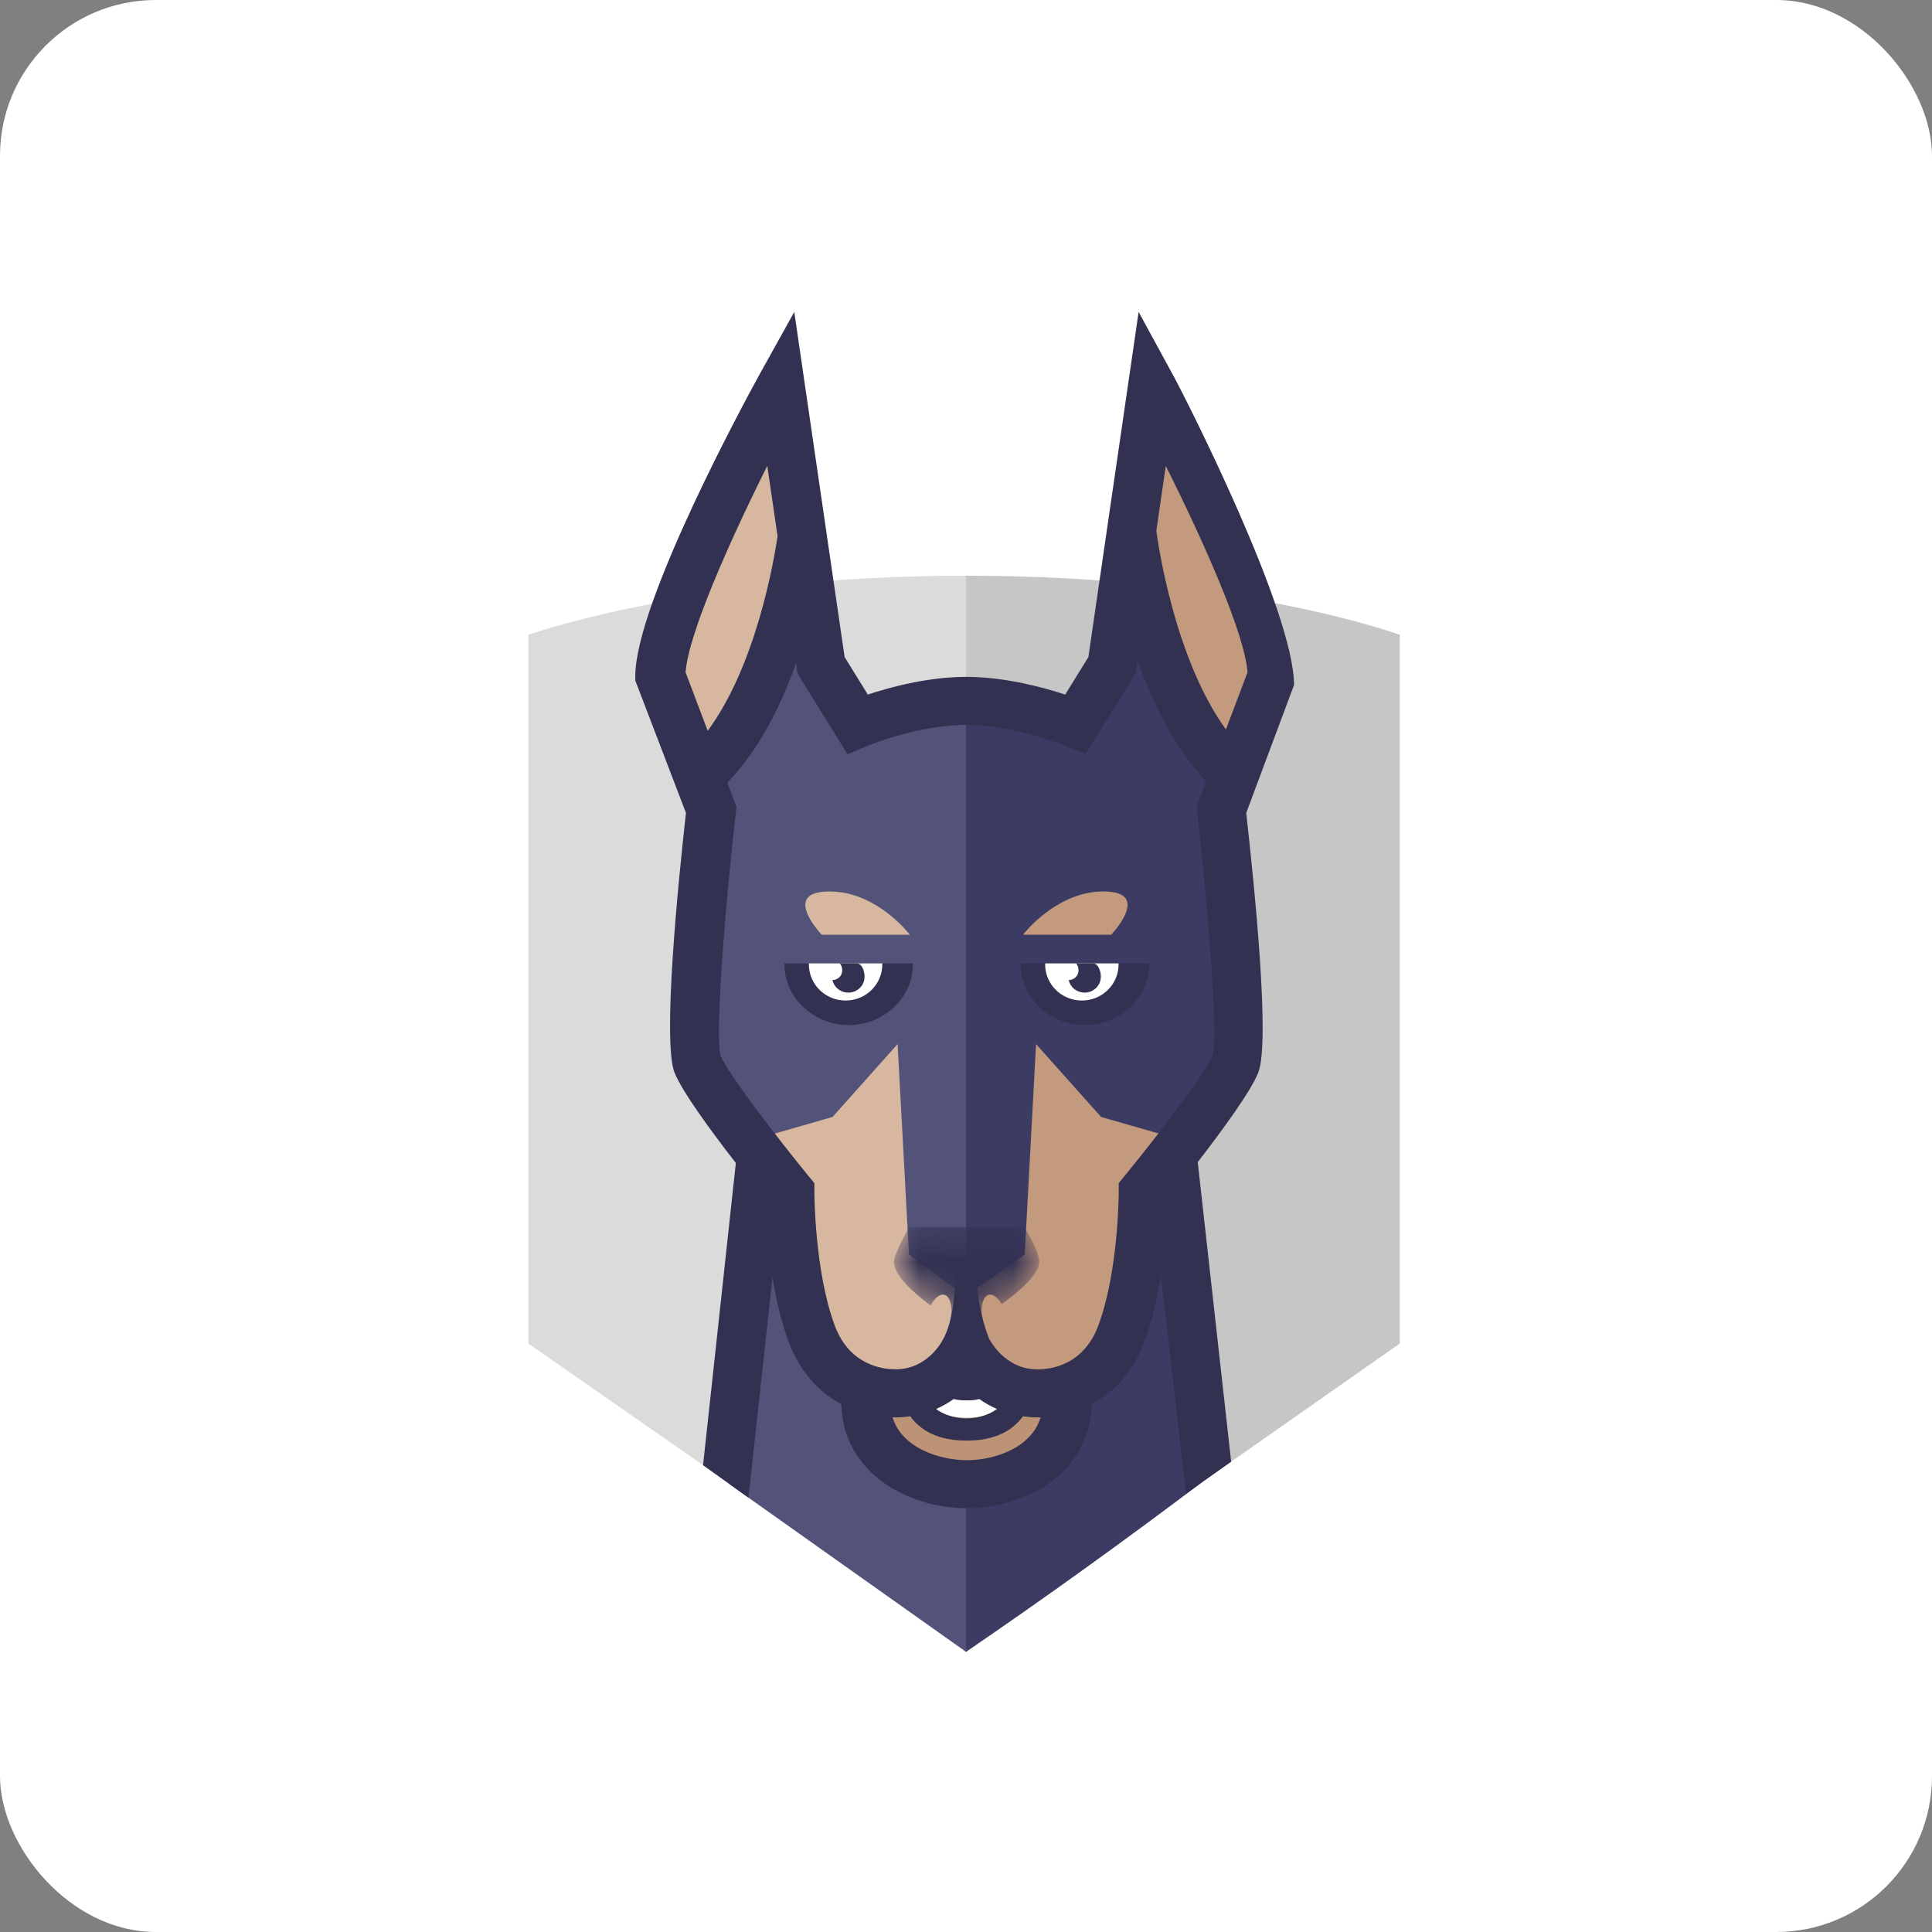 <?xml version="1.0" encoding="UTF-8"?>
<svg xmlns="http://www.w3.org/2000/svg" width="62" height="62" viewBox="0 0 62 62" fill="none">
  <rect x="0" y="0" width="62" height="62" fill="#808080" stroke="none"/>
  <rect width="62" height="62" rx="5" fill="white"></rect>
  <path d="M42.066 19.5H20.004C20.004 18.122 21.998 13.955 25.986 7C25.986 7 26.539 10.668 27.643 18.004L34.383 18.004L36.037 7C40.056 14.047 42.066 18.214 42.066 19.5Z" fill="white"></path>
  <path d="M31.001 54.372L16 43.879V19.389C16 19.389 21.546 17.346 31.02 17.346C40.494 17.346 46 19.389 46 19.389V43.879L31.001 54.372Z" fill="white"></path>
  <path d="M31.001 52.897L16.958 43.116V20.372C16.958 20.372 22.21 18.475 31.001 18.475V52.897Z" fill="#DBDBDB"></path>
  <path d="M31.02 18.475C31.014 18.475 31.008 18.475 31.001 18.475V52.868L44.921 43.115V20.372C44.921 20.372 39.812 18.475 31.02 18.475Z" fill="#C6C6C6"></path>
  <path d="M38.599 47.546L37.415 37.273H30.907C30.907 45.427 30.907 50.643 30.907 52.921L31.001 53.01C33.533 51.281 36.066 49.459 38.599 47.546Z" fill="#3B3B63"></path>
  <path d="M23.407 47.627L31.001 53.01L31.005 36.961H24.428L23.407 47.627Z" fill="#53537A"></path>
  <path d="M34.251 44.586C34.251 46.351 32.573 47.226 31.034 47.226C29.495 47.226 27.784 46.351 27.784 44.586" fill="#BC9375"></path>
  <path d="M31.017 45.499C29.782 45.499 29.181 44.608 29.181 42.777H29.77C29.77 44.921 30.612 44.921 31.017 44.921C31.422 44.921 32.264 44.921 32.264 42.777H32.853C32.853 44.608 32.252 45.499 31.017 45.499Z" fill="white"></path>
  <path d="M31.001 43.224C31.381 44.206 32.116 44.697 33.205 44.697C34.272 44.697 35.385 44.146 35.892 42.783C36.6 40.876 36.592 38.222 36.592 38.222C36.592 38.222 39.738 34.353 39.738 33.045C39.738 33.045 36.826 33.045 31.001 33.045V43.224Z" fill="#C49A7E"></path>
  <path d="M22.137 33.045C22.137 34.56 25.256 38.222 25.256 38.222C25.256 38.222 25.248 40.875 25.957 42.783C26.462 44.145 27.576 44.697 28.643 44.697C29.733 44.697 30.518 44.206 31.001 43.224V33.045H22.137Z" fill="#D8B7A0"></path>
  <path d="M39.363 24.334C36.938 21.892 36.331 16.798 36.331 16.798C35.879 18.403 34.894 23.135 34.894 23.135C34.894 23.135 32.983 22.528 30.924 22.525C30.856 22.525 30.856 28.901 30.924 41.652L32.884 40.26L33.248 33.506L35.336 35.845L38.024 36.617C38.024 36.617 39.03 35.912 39.03 35.915C39.458 35.327 39.599 34.827 39.702 34.567C40.076 33.622 39.237 26.395 39.237 26.395C38.94 25.782 39.363 24.334 39.363 24.334Z" fill="#3B3B63"></path>
  <path d="M27.159 23.135C27.159 23.135 26.174 18.403 25.722 16.798C25.722 16.798 25.116 21.891 22.691 24.334C22.691 24.334 23.114 25.782 22.816 26.394C22.816 26.394 21.978 33.622 22.351 34.566C22.454 34.825 22.597 35.326 23.023 35.913C23.023 35.911 24.03 36.616 24.03 36.616L26.718 35.844L28.805 33.505L29.17 40.259L31.003 41.614V22.489C28.936 22.492 27.159 23.135 27.159 23.135Z" fill="#53537A"></path>
  <path d="M37.666 12.078C38.068 12.815 41.527 19.625 41.527 21.983L39.993 26.088C40.252 28.404 40.769 33.437 40.379 34.42C40.139 35.028 39.221 36.279 38.437 37.292L39.509 46.908L38.06 47.933L37.254 40.907C37.143 41.62 36.976 42.382 36.722 43.065C36.386 43.97 35.793 44.656 35.034 45.062C34.989 47.231 32.953 48.401 31.034 48.401C29.1 48.401 27.046 47.232 27.001 45.064C26.24 44.657 25.646 43.971 25.31 43.065C25.066 42.408 24.902 41.681 24.791 40.991L24.019 48.062L22.562 47.02L23.614 37.322C22.824 36.304 21.889 35.034 21.646 34.419C21.257 33.436 21.753 28.404 22.013 26.087L20.387 21.839V21.7C20.387 19.342 23.937 12.815 24.34 12.078L25.489 10.01C26.189 14.801 26.539 17.199 26.538 17.203L27.105 21.086L27.849 22.289C28.565 22.052 29.78 21.722 31.01 21.722C32.241 21.722 33.464 22.053 34.183 22.29L34.927 21.087L36.54 10.01L37.666 12.078ZM31.034 46.859C31.884 46.859 33.093 46.482 33.395 45.483C33.362 45.484 33.331 45.486 33.299 45.486C33.133 45.486 32.979 45.471 32.829 45.451C32.391 46.049 31.709 46.231 31.017 46.231C30.327 46.231 29.646 46.047 29.209 45.45C29.058 45.471 28.902 45.486 28.735 45.486C28.703 45.486 28.673 45.484 28.642 45.483C28.947 46.482 30.172 46.859 31.034 46.859ZM30.04 45.216C30.303 45.41 30.629 45.518 31.018 45.518C31.405 45.518 31.729 45.409 31.992 45.216C31.782 45.125 31.593 45.015 31.425 44.896C31.274 44.94 31.129 44.939 31.017 44.939C30.905 44.939 30.759 44.939 30.606 44.895C30.439 45.015 30.25 45.125 30.04 45.216ZM36.074 37.757C37.117 36.485 38.688 34.435 38.916 33.862C39.087 33.271 38.794 29.357 38.422 26.076L38.401 25.894L38.709 25.079C37.694 24.016 36.986 22.56 36.502 21.185L36.44 21.617L34.837 24.203L34.211 23.942C34.196 23.935 32.562 23.263 31.011 23.263C29.45 23.263 27.842 23.934 27.826 23.941L27.2 24.205L25.595 21.618L25.548 21.286C25.059 22.648 24.35 24.078 23.34 25.118L23.634 25.894L23.613 26.076C23.24 29.357 22.948 33.271 23.125 33.877C23.347 34.436 24.918 36.486 25.961 37.757L26.135 37.969L26.134 38.242C26.134 38.267 26.137 40.784 26.787 42.536C27.26 43.807 28.308 43.942 28.737 43.942C29.816 43.942 30.272 42.97 30.291 42.929C30.544 42.441 30.67 41.638 30.67 40.522H31.322C31.322 41.419 31.458 42.223 31.73 42.934C31.747 42.969 32.215 43.945 33.299 43.945C33.727 43.945 34.775 43.807 35.247 42.537C35.9 40.779 35.901 38.267 35.901 38.243L35.9 37.97L36.074 37.757Z" fill="#333152"></path>
  <path d="M35.896 30.916H33.54H32.755V30.948C32.755 32.025 33.703 32.897 34.816 32.897C35.929 32.897 36.878 32.025 36.878 30.948V30.916H35.896Z" fill="#333152"></path>
  <path d="M33.54 30.916V30.948C33.54 31.589 34.065 32.108 34.718 32.108C35.371 32.108 35.896 31.589 35.896 30.948V30.916H33.54Z" fill="white"></path>
  <path d="M34.53 30.916C34.524 30.916 34.52 30.918 34.515 30.919C34.583 30.933 34.621 31.085 34.607 31.187C34.584 31.342 34.45 31.45 34.296 31.452C34.341 31.655 34.509 31.818 34.733 31.849C35.018 31.888 35.282 31.696 35.322 31.416C35.352 31.21 35.251 30.916 35.082 30.916H34.53Z" fill="#333152"></path>
  <path d="M28.314 30.916H25.958H25.173V30.948C25.173 32.025 26.121 32.897 27.234 32.897C28.347 32.897 29.296 32.025 29.296 30.948V30.916H28.314Z" fill="#333152"></path>
  <path d="M25.958 30.916V30.948C25.958 31.589 26.484 32.108 27.136 32.108C27.789 32.108 28.314 31.589 28.314 30.948V30.916H25.958Z" fill="white"></path>
  <path d="M27.5 30.916H26.947C26.942 30.916 26.937 30.918 26.933 30.919C27.001 30.933 27.039 31.085 27.024 31.187C27.002 31.342 26.868 31.45 26.713 31.452C26.759 31.655 26.927 31.818 27.15 31.849C27.436 31.888 27.7 31.696 27.74 31.416C27.769 31.21 27.669 30.916 27.5 30.916Z" fill="#333152"></path>
  <path d="M35.659 29.996C35.791 29.854 36.911 28.608 35.413 28.608C34.06 28.608 33.087 29.679 32.828 29.996H35.659Z" fill="#C49A7E"></path>
  <path d="M29.2 29.996C28.942 29.679 27.968 28.608 26.615 28.608C25.118 28.608 26.238 29.854 26.369 29.996H29.2Z" fill="#D8B7A0"></path>
  <path d="M22.001 21.575C22.09 20.352 23.387 17.421 24.623 14.95L24.953 17.209C24.828 18.053 24.253 21.365 22.711 23.453L22.001 21.575Z" fill="#D8B7A0"></path>
  <path d="M37.108 17.033L37.411 14.951C38.648 17.421 39.946 20.352 40.035 21.575L39.341 23.408C37.675 21.11 37.153 17.375 37.108 17.033Z" fill="#C49A7E"></path>
  <mask id="mask0_407_4454" style="mask-type:alpha" maskUnits="userSpaceOnUse" x="28" y="39" width="6" height="4">
    <path d="M29.862 41.893C29.281 41.461 28.686 40.915 28.686 40.496C28.686 40.221 29.181 39.374 29.181 39.374H32.866C32.866 39.374 33.349 40.125 33.349 40.496C33.349 40.886 32.748 41.417 32.147 41.85C31.943 41.504 31.683 41.445 31.563 41.717C31.501 41.858 31.489 42.06 31.519 42.273C31.192 42.48 30.953 42.614 30.953 42.614C30.953 42.614 30.769 42.508 30.505 42.338C30.548 42.102 30.54 41.872 30.471 41.717C30.35 41.441 30.085 41.506 29.879 41.864C29.873 41.873 29.868 41.883 29.862 41.893Z" fill="white"></path>
  </mask>
  <g mask="url(#mask0_407_4454)">
    <path d="M29.862 41.893C29.281 41.461 28.686 40.915 28.686 40.496C28.686 40.221 29.181 39.374 29.181 39.374H32.866C32.866 39.374 33.349 40.125 33.349 40.496C33.349 40.886 32.748 41.417 32.147 41.85C31.943 41.504 31.683 41.445 31.563 41.717C31.501 41.858 31.489 42.06 31.519 42.273C31.192 42.48 30.953 42.614 30.953 42.614C30.953 42.614 30.769 42.508 30.505 42.338C30.548 42.102 30.54 41.872 30.471 41.717C30.35 41.441 30.085 41.506 29.879 41.864C29.873 41.873 29.868 41.883 29.862 41.893Z" fill="#333152"></path>
  </g>
</svg>
